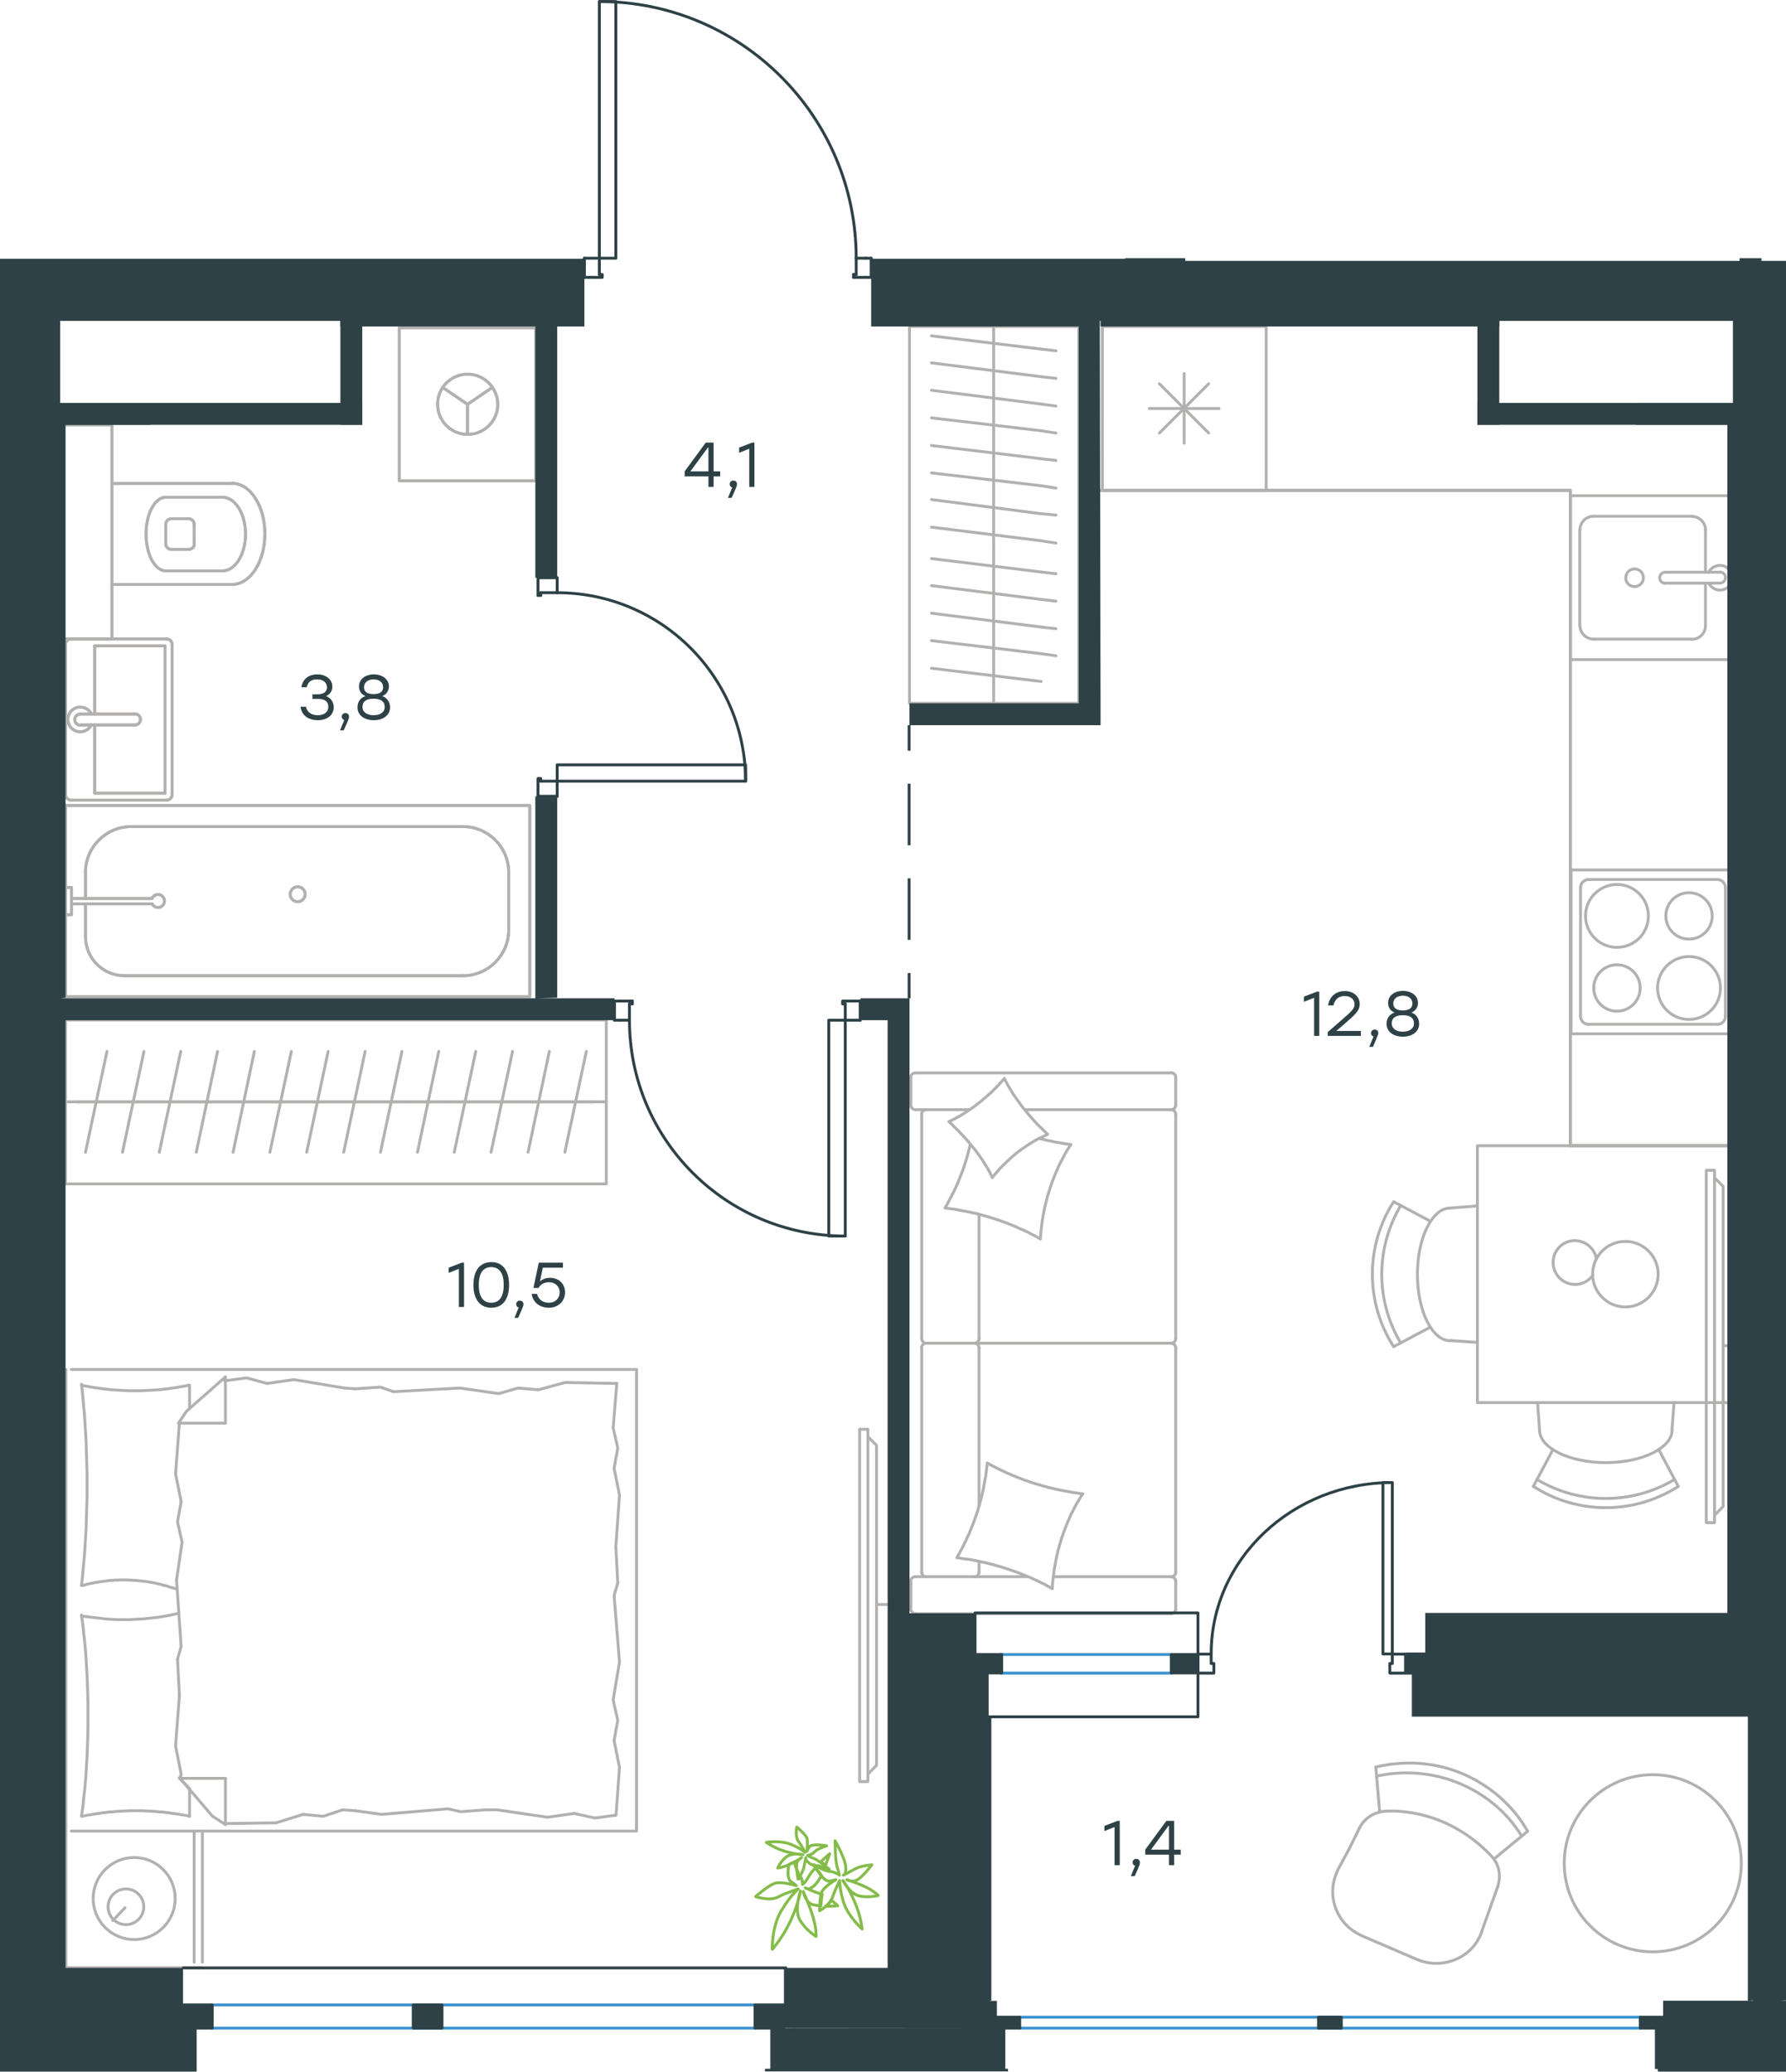 <?xml version="1.0" encoding="utf-8"?>
<!-- Generator: Adobe Illustrator 26.5.0, SVG Export Plug-In . SVG Version: 6.00 Build 0)  -->
<svg version="1.1" id="Слой_1" xmlns="http://www.w3.org/2000/svg" xmlns:xlink="http://www.w3.org/1999/xlink" x="0px" y="0px"
	 viewBox="0 0 931.8 1080.8" style="enable-background:new 0 0 931.8 1080.8;" xml:space="preserve">
<style type="text/css">
	.st0{fill:none;stroke:#B2B1B0;stroke-width:1.5;stroke-linecap:round;stroke-linejoin:round;stroke-miterlimit:10;}
	.st1{fill:none;stroke:#B2B1B0;stroke-width:1.5;stroke-linecap:round;stroke-linejoin:round;stroke-miterlimit:22.926;}
	.st2{fill:none;stroke:#2D4146;stroke-width:1.5;stroke-linecap:round;stroke-linejoin:round;stroke-miterlimit:10;}
	.st3{fill:none;stroke:#2D4146;stroke-width:1.5;stroke-miterlimit:22.926;}
	.st4{fill:none;stroke:#2D4146;stroke-width:1.5;stroke-linecap:round;stroke-linejoin:round;stroke-miterlimit:22.926;}
	.st5{fill:none;stroke:#3C93D0;stroke-width:1.5;stroke-linecap:round;stroke-linejoin:round;stroke-miterlimit:22.926;}
	.st6{fill:#2D4146;}
	.st7{fill:none;stroke:#84BC4A;stroke-width:1.5;stroke-linecap:round;stroke-linejoin:round;stroke-miterlimit:22.926;}
</style>
<g>
	<line class="st0" x1="49.4" y1="372.5" x2="49.4" y2="336.9"/>
	<polyline class="st0" points="49.4,378.2 49.4,413.8 86.1,413.8 	"/>
	<polyline class="st0" points="86.1,413.8 86.1,336.9 49.4,336.9 	"/>
	<path class="st0" d="M89.8,336.2c0-1.6-1.3-2.9-2.9-2.9"/>
	<path class="st0" d="M86.9,417.4c1.6,0,2.9-1.3,2.9-2.9"/>
	<path class="st0" d="M37.1,333.3c-1.6,0-2.9,1.3-2.9,2.9"/>
	<path class="st0" d="M34.2,414.5c0,1.6,1.3,2.9,2.9,2.9"/>
	<path class="st0" d="M70.4,378.2c1.6,0,2.9-1.3,2.9-2.9c0-1.6-1.3-2.9-2.9-2.9"/>
	<line class="st0" x1="41.9" y1="372.5" x2="70.4" y2="372.5"/>
	<path class="st0" d="M41.9,372.5c-1.6,0-2.9,1.3-2.9,2.9c0,1.6,1.3,2.9,2.9,2.9"/>
	<line class="st0" x1="41.9" y1="378.2" x2="70.4" y2="378.2"/>
	<path class="st0" d="M47.7,372.5c-1.3-2.7-4.3-4.1-7.3-3.5c-2.9,0.7-5,3.3-5,6.3c0,3,2.1,5.6,5,6.3c2.9,0.7,6-0.8,7.3-3.5"/>
	<line class="st0" x1="37" y1="333.3" x2="86.9" y2="333.3"/>
	<line class="st0" x1="89.8" y1="336.2" x2="89.8" y2="414.5"/>
	<line class="st0" x1="86.9" y1="417.4" x2="37" y2="417.4"/>
	<line class="st0" x1="34.2" y1="414.5" x2="34.2" y2="336.2"/>
	<line class="st0" x1="44.6" y1="488.6" x2="44.6" y2="471.5"/>
	<path class="st0" d="M79.4,471.5c0.7,1.4,2.2,2.2,3.8,1.8c1.5-0.3,2.6-1.7,2.6-3.3c0-1.6-1.1-2.9-2.6-3.3c-1.5-0.3-3.1,0.4-3.8,1.8
		"/>
	<line class="st0" x1="37.3" y1="471.5" x2="79.4" y2="471.5"/>
	<line class="st0" x1="37.3" y1="468.7" x2="79.4" y2="468.7"/>
	<line class="st0" x1="37.3" y1="463" x2="34.2" y2="463"/>
	<polyline class="st0" points="37.3,463 37.3,477.2 34.2,477.2 	"/>
	<path class="st0" d="M151.4,466.5c0,2.2,1.8,3.9,3.9,3.9c2.2,0,3.9-1.8,3.9-3.9c0-2.2-1.8-3.9-3.9-3.9
		C153.2,462.6,151.4,464.4,151.4,466.5z"/>
	<path class="st0" d="M44.6,488.6c0,11.3,9.1,20.4,20.4,20.4"/>
	<path class="st0" d="M68.5,431.2c-13.2,0-23.9,10.7-23.9,23.9"/>
	<path class="st0" d="M241.5,509c13.2,0,23.9-10.7,23.9-23.9"/>
	<path class="st0" d="M265.4,455.1c0-13.2-10.7-23.9-23.9-23.9"/>
	<line class="st0" x1="44.6" y1="455.1" x2="44.6" y2="468.7"/>
	<line class="st0" x1="65" y1="509" x2="241.5" y2="509"/>
	<line class="st0" x1="265.4" y1="485.1" x2="265.4" y2="455.1"/>
	<line class="st0" x1="241.5" y1="431.2" x2="68.5" y2="431.2"/>
	<rect x="34.2" y="420.2" class="st0" width="242.2" height="99.7"/>
	<path class="st0" d="M98.5,286.6c1.6,0,2.9-1.3,2.9-2.9"/>
	<path class="st0" d="M101.3,273.5c0-1.6-1.3-2.9-2.9-2.9"/>
	<path class="st0" d="M86.5,283.7c0,1.6,1.3,2.9,2.9,2.9"/>
	<path class="st0" d="M89.4,270.6c-1.6,0-2.9,1.3-2.9,2.9"/>
	<line class="st0" x1="89.3" y1="286.6" x2="98.5" y2="286.6"/>
	<line class="st0" x1="101.3" y1="283.7" x2="101.3" y2="273.5"/>
	<line class="st0" x1="98.5" y1="270.6" x2="89.3" y2="270.6"/>
	<line class="st0" x1="86.5" y1="273.5" x2="86.5" y2="283.7"/>
	<path class="st0" d="M86.5,259.4c-5.7,0-10.3,8.6-10.3,19.2c0,10.6,4.6,19.2,10.3,19.2"/>
	<line class="st0" x1="116.1" y1="297.8" x2="86.5" y2="297.8"/>
	<path class="st0" d="M116.1,297.8c6.6,0,12-8.6,12-19.2c0-10.6-5.4-19.2-12-19.2"/>
	<line class="st0" x1="116.1" y1="259.4" x2="86.5" y2="259.4"/>
	<path class="st0" d="M121.1,304.9c9.4,0,17.1-11.8,17.1-26.4c0-14.6-7.7-26.4-17.1-26.4"/>
	<line class="st0" x1="121.1" y1="304.9" x2="58.4" y2="304.9"/>
	<line class="st0" x1="121.1" y1="252.2" x2="58.4" y2="252.2"/>
	<polyline class="st0" points="34.2,333.3 58.4,333.3 58.4,221.6 34.2,221.6 	"/>
	<path class="st0" d="M864.8,515.4c0,9.1,7.3,16.4,16.4,16.4c9,0,16.4-7.3,16.4-16.4c0-9-7.3-16.4-16.4-16.4
		C872.2,499,864.8,506.4,864.8,515.4z"/>
	<path class="st0" d="M831.5,515.4c0,6.7,5.4,12.1,12.1,12.1c6.7,0,12.1-5.4,12.1-12.1c0-6.7-5.4-12.1-12.1-12.1
		C836.9,503.3,831.5,508.7,831.5,515.4z"/>
	<path class="st0" d="M827.2,477.8c0,9,7.3,16.4,16.4,16.4c9.1,0,16.4-7.3,16.4-16.4c0-9-7.3-16.4-16.4-16.4
		C834.6,461.4,827.2,468.7,827.2,477.8z"/>
	<path class="st0" d="M869.1,477.8c0,6.7,5.4,12.1,12.1,12.1c6.7,0,12.1-5.4,12.1-12.1c0-6.7-5.4-12.1-12.1-12.1
		C874.5,465.7,869.1,471.1,869.1,477.8z"/>
	<path class="st0" d="M824.6,530.1c0,2.4,1.9,4.3,4.3,4.3"/>
	<path class="st0" d="M895.9,534.4c2.4,0,4.3-1.9,4.3-4.3"/>
	<path class="st0" d="M828.9,458.8c-2.4,0-4.3,1.9-4.3,4.3"/>
	<path class="st0" d="M900.2,463.1c0-2.4-1.9-4.3-4.3-4.3"/>
	<line class="st0" x1="828.9" y1="534.3" x2="895.9" y2="534.3"/>
	<line class="st0" x1="824.6" y1="463.1" x2="824.6" y2="530.1"/>
	<line class="st0" x1="895.9" y1="458.8" x2="828.9" y2="458.8"/>
	<line class="st0" x1="900.2" y1="530.1" x2="900.2" y2="463.1"/>
	<polyline class="st0" points="901.2,453.8 819.7,453.8 819.7,539.3 901.2,539.3 	"/>
	<polyline class="st0" points="574.2,255.8 819.3,255.8 819.3,597.7 901.2,597.7 	"/>
	<polyline class="st0" points="574.2,255.8 819.3,255.8 819.3,597.7 901.2,597.7 	"/>
	<polyline class="st0" points="901.2,597.7 819.3,597.7 819.3,255.8 574.2,255.8 	"/>
	<line class="st0" x1="630.6" y1="200.2" x2="604.9" y2="225.9"/>
	<line class="st0" x1="604.9" y1="200.2" x2="630.6" y2="225.9"/>
	<line class="st0" x1="636" y1="213.1" x2="599.6" y2="213.1"/>
	<line class="st0" x1="617.8" y1="194.9" x2="617.8" y2="231.2"/>
	<rect x="575.1" y="170.3" class="st0" width="85.5" height="85.5"/>
	<line class="st0" x1="889.8" y1="326.3" x2="889.8" y2="304.2"/>
	<path class="st0" d="M852.8,306c2.6,0,4.6-2.1,4.6-4.6c0-2.6-2.1-4.6-4.6-4.6c-2.6,0-4.6,2.1-4.6,4.6
		C848.1,303.9,850.2,306,852.8,306z"/>
	<path class="st0" d="M868.8,298.5c-1.6,0-2.9,1.3-2.9,2.9c0,1.6,1.3,2.9,2.9,2.9"/>
	<line class="st0" x1="897.3" y1="304.2" x2="868.8" y2="304.2"/>
	<path class="st0" d="M897.3,304.2c1.6,0,2.9-1.3,2.9-2.9c0-1.6-1.3-2.9-2.9-2.9"/>
	<line class="st0" x1="897.3" y1="298.5" x2="868.8" y2="298.5"/>
	<path class="st0" d="M891.5,304.2c0.9,1.8,2.6,3.1,4.6,3.5c2,0.4,4.1-0.2,5.6-1.5"/>
	<path class="st0" d="M901.6,296.6c-1.5-1.4-3.6-1.9-5.6-1.5c-2,0.4-3.7,1.7-4.6,3.5"/>
	<path class="st0" d="M882.7,333.5c3.9,0,7.1-3.2,7.1-7.1"/>
	<path class="st0" d="M889.8,276.5c0-3.9-3.2-7.1-7.1-7.1"/>
	<path class="st0" d="M824.3,326.3c0,3.9,3.2,7.1,7.1,7.1"/>
	<path class="st0" d="M831.4,269.3c-3.9,0-7.1,3.2-7.1,7.1"/>
	<line class="st0" x1="882.7" y1="333.4" x2="831.4" y2="333.4"/>
	<line class="st0" x1="824.2" y1="326.3" x2="824.2" y2="276.4"/>
	<line class="st0" x1="831.4" y1="269.3" x2="882.7" y2="269.3"/>
	<line class="st0" x1="889.8" y1="276.4" x2="889.8" y2="298.5"/>
	<polyline class="st0" points="901.2,344.1 819.3,344.1 819.3,258.6 901.2,258.6 	"/>
	<line class="st0" x1="49.4" y1="372.5" x2="49.4" y2="336.9"/>
	<polyline class="st0" points="49.4,378.2 49.4,413.8 86.1,413.8 	"/>
	<polyline class="st0" points="86.1,413.8 86.1,336.9 49.4,336.9 	"/>
	<path class="st0" d="M89.8,336.2c0-1.6-1.3-2.9-2.9-2.9"/>
	<path class="st0" d="M86.9,417.4c1.6,0,2.9-1.3,2.9-2.9"/>
	<path class="st0" d="M37.1,333.3c-1.6,0-2.9,1.3-2.9,2.9"/>
	<path class="st0" d="M34.2,414.5c0,1.6,1.3,2.9,2.9,2.9"/>
	<path class="st0" d="M70.4,378.2c1.6,0,2.9-1.3,2.9-2.9c0-1.6-1.3-2.9-2.9-2.9"/>
	<line class="st0" x1="41.9" y1="372.5" x2="70.4" y2="372.5"/>
	<path class="st0" d="M41.9,372.5c-1.6,0-2.9,1.3-2.9,2.9c0,1.6,1.3,2.9,2.9,2.9"/>
	<line class="st0" x1="41.9" y1="378.2" x2="70.4" y2="378.2"/>
	<path class="st0" d="M47.7,372.5c-1.3-2.7-4.3-4.1-7.3-3.5c-2.9,0.7-5,3.3-5,6.3c0,3,2.1,5.6,5,6.3c2.9,0.7,6-0.8,7.3-3.5"/>
	<line class="st0" x1="37" y1="333.3" x2="86.9" y2="333.3"/>
	<line class="st0" x1="89.8" y1="336.2" x2="89.8" y2="414.5"/>
	<line class="st0" x1="86.9" y1="417.4" x2="37" y2="417.4"/>
	<line class="st0" x1="34.2" y1="414.5" x2="34.2" y2="336.2"/>
	<line class="st0" x1="44.6" y1="488.6" x2="44.6" y2="471.5"/>
	<path class="st0" d="M79.4,471.5c0.7,1.4,2.2,2.2,3.8,1.8c1.5-0.3,2.6-1.7,2.6-3.3c0-1.6-1.1-2.9-2.6-3.3c-1.5-0.3-3.1,0.4-3.8,1.8
		"/>
	<line class="st0" x1="37.3" y1="471.5" x2="79.4" y2="471.5"/>
	<line class="st0" x1="37.3" y1="468.7" x2="79.4" y2="468.7"/>
	<line class="st0" x1="37.3" y1="463" x2="34.2" y2="463"/>
	<polyline class="st0" points="37.3,463 37.3,477.2 34.2,477.2 	"/>
	<path class="st0" d="M151.4,466.5c0,2.2,1.8,3.9,3.9,3.9c2.2,0,3.9-1.8,3.9-3.9c0-2.2-1.8-3.9-3.9-3.9
		C153.2,462.6,151.4,464.4,151.4,466.5z"/>
	<path class="st0" d="M44.6,488.6c0,11.3,9.1,20.4,20.4,20.4"/>
	<path class="st0" d="M68.5,431.2c-13.2,0-23.9,10.7-23.9,23.9"/>
	<path class="st0" d="M241.5,509c13.2,0,23.9-10.7,23.9-23.9"/>
	<path class="st0" d="M265.4,455.1c0-13.2-10.7-23.9-23.9-23.9"/>
	<line class="st0" x1="44.6" y1="455.1" x2="44.6" y2="468.7"/>
	<line class="st0" x1="65" y1="509" x2="241.5" y2="509"/>
	<line class="st0" x1="265.4" y1="485.1" x2="265.4" y2="455.1"/>
	<line class="st0" x1="241.5" y1="431.2" x2="68.5" y2="431.2"/>
	<rect x="34.2" y="420.2" class="st0" width="242.2" height="99.7"/>
	<g>
		<polyline class="st0" points="256.9,202.1 243.9,210.9 230.9,202.1 		"/>
		<line class="st0" x1="243.9" y1="210.9" x2="243.9" y2="226.6"/>
		<path class="st0" d="M244,195.2c-8.7,0-15.7,7-15.7,15.7c0,8.7,7,15.7,15.7,15.7s15.7-7,15.7-15.7
			C259.6,202.3,252.6,195.2,244,195.2z"/>
		<rect x="208.3" y="171" class="st0" width="71.2" height="79.8"/>
		<polyline class="st0" points="256.9,202.1 243.9,210.9 230.9,202.1 		"/>
		<line class="st0" x1="243.9" y1="210.9" x2="243.9" y2="226.6"/>
		<path class="st0" d="M244,195.2c-8.7,0-15.7,7-15.7,15.7c0,8.7,7,15.7,15.7,15.7s15.7-7,15.7-15.7
			C259.6,202.3,252.6,195.2,244,195.2z"/>
		<rect x="208.3" y="171" class="st0" width="71.2" height="79.8"/>
	</g>
	<path class="st0" d="M98.5,286.6c1.6,0,2.9-1.3,2.9-2.9"/>
	<path class="st0" d="M101.3,273.5c0-1.6-1.3-2.9-2.9-2.9"/>
	<path class="st0" d="M86.5,283.7c0,1.6,1.3,2.9,2.9,2.9"/>
	<path class="st0" d="M89.4,270.6c-1.6,0-2.9,1.3-2.9,2.9"/>
	<line class="st0" x1="89.3" y1="286.6" x2="98.5" y2="286.6"/>
	<line class="st0" x1="101.3" y1="283.7" x2="101.3" y2="273.5"/>
	<line class="st0" x1="98.5" y1="270.6" x2="89.3" y2="270.6"/>
	<line class="st0" x1="86.5" y1="273.5" x2="86.5" y2="283.7"/>
	<path class="st0" d="M86.5,259.4c-5.7,0-10.3,8.6-10.3,19.2c0,10.6,4.6,19.2,10.3,19.2"/>
	<line class="st0" x1="116.1" y1="297.8" x2="86.5" y2="297.8"/>
	<path class="st0" d="M116.1,297.8c6.6,0,12-8.6,12-19.2c0-10.6-5.4-19.2-12-19.2"/>
	<line class="st0" x1="116.1" y1="259.4" x2="86.5" y2="259.4"/>
	<path class="st0" d="M121.1,304.9c9.4,0,17.1-11.8,17.1-26.4c0-14.6-7.7-26.4-17.1-26.4"/>
	<line class="st0" x1="121.1" y1="304.9" x2="58.4" y2="304.9"/>
	<line class="st0" x1="121.1" y1="252.2" x2="58.4" y2="252.2"/>
	<polyline class="st0" points="34.2,333.3 58.4,333.3 58.4,221.6 34.2,221.6 	"/>
	<line class="st0" x1="117.6" y1="951.3" x2="144.1" y2="950.9"/>
	<polyline class="st0" points="93.6,884.4 91.6,910.9 94.5,925.3 94.1,927.7 	"/>
	<polyline class="st0" points="93.6,742.4 91.6,768.9 94.5,783.3 	"/>
	<polyline class="st0" points="92.1,824.2 94.5,858.9 92.6,865.6 	"/>
	<polyline class="st0" points="94.5,783.3 92.6,793.9 95,804.5 92.1,824.2 	"/>
	<line class="st0" x1="92.6" y1="865.6" x2="93.6" y2="884.4"/>
	<polyline class="st0" points="98.9,947.5 97.2,947.1 95.4,946.8 93.7,946.5 91.9,946.2 90.2,946 88.4,945.7 86.7,945.5 84.9,945.3 
		83.1,945.2 81.4,945 79.6,944.9 77.9,944.8 76.1,944.7 74.4,944.6 72.7,944.6 70.9,944.6 69.1,944.6 67.4,944.6 65.6,944.7 
		63.8,944.8 62,944.9 60.3,945 58.5,945.2 56.8,945.3 55.1,945.5 53.3,945.7 51.6,946 49.9,946.2 48.2,946.5 46.4,946.8 44.7,947.1 
		43,947.5 	"/>
	<polyline class="st0" points="42.5,947.5 43,944.2 43.4,941 43.7,937.7 44.1,934.5 44.4,931.2 44.7,928 44.9,924.7 45.1,921.4 
		45.3,918.1 45.5,914.9 45.6,911.6 45.7,908.3 45.8,905 45.9,901.7 45.9,898.3 45.9,895 45.9,891.7 45.9,888.5 45.8,885.2 
		45.7,881.9 45.6,878.6 45.5,875.4 45.3,872.1 45.1,868.8 44.9,865.5 44.7,862.2 44.4,858.9 44.1,855.6 43.7,852.3 43.4,849 
		43,845.8 42.5,842.5 	"/>
	<polyline class="st0" points="179.8,724.1 153.3,719.7 139.3,721.7 	"/>
	<polyline class="st0" points="139.3,721.7 128.7,718.8 118.1,720.2 117.2,720.2 	"/>
	<line class="st0" x1="185.5" y1="724.5" x2="179.8" y2="724.1"/>
	<polyline class="st0" points="253.4,726 239.9,724.1 205.3,726 198.5,723.6 185.5,724.5 	"/>
	<polyline class="st0" points="321.8,721.7 294.8,721.2 280.9,725 	"/>
	<polyline class="st0" points="280.9,725 270.3,724.1 260.2,727 253.4,726 	"/>
	<polyline class="st0" points="259.2,944.1 285.7,948 299.6,946 	"/>
	<polyline class="st0" points="299.6,946 310.3,948.4 320.8,947 	"/>
	<line class="st0" x1="253.4" y1="944.1" x2="259.2" y2="944.1"/>
	<polyline class="st0" points="185.5,944.6 199,946.5 233.7,943.6 240.4,945.1 253.4,944.1 	"/>
	<line class="st0" x1="144.1" y1="950.9" x2="158.1" y2="946.5"/>
	<polyline class="st0" points="158.1,946.5 168.7,947.5 178.8,944.1 185.5,944.6 	"/>
	<polyline class="st0" points="42.5,843 47.9,843.7 50.6,844 53.3,844.3 54.6,844.5 56,844.6 57.3,844.7 58.6,844.8 59.9,844.8 
		61.2,844.9 62.4,844.9 63.7,844.9 65.6,844.9 67.5,844.9 69.4,844.8 71.2,844.7 73.1,844.6 74.9,844.5 76.8,844.3 78.6,844.1 
		80.4,843.9 82.2,843.7 84.1,843.4 85.9,843.1 87.7,842.8 89.5,842.4 91.3,842 93.1,841.6 	"/>
	<polyline class="st0" points="42.5,722.6 44.3,723 46,723.3 47.7,723.6 49.5,723.9 51.2,724.1 53,724.4 54.7,724.6 56.5,724.8 
		58.3,725 60,725.1 61.8,725.2 63.5,725.3 65.3,725.4 67,725.5 68.7,725.5 70.5,725.5 72.3,725.5 74,725.5 75.8,725.4 77.6,725.3 
		79.4,725.2 81.1,725.1 82.9,725 84.6,724.8 86.3,724.6 88.1,724.4 89.8,724.1 91.5,723.9 93.2,723.6 95,723.3 96.7,723 98.4,722.6 
			"/>
	<polyline class="st0" points="92.5,829.1 90.7,828.5 88.9,828 87.2,827.4 85.4,827 83.7,826.5 82,826.1 80.2,825.7 78.5,825.4 
		76.8,825.1 75.1,824.9 73.3,824.7 71.5,824.5 69.7,824.4 67.9,824.3 66.1,824.2 64.2,824.2 62.9,824.2 61.5,824.3 60.1,824.3 
		58.8,824.4 57.4,824.5 56.1,824.6 54.8,824.8 53.4,825 52.1,825.1 50.8,825.4 49.5,825.6 48.2,825.9 46.9,826.1 45.6,826.4 
		44.3,826.8 43,827.1 	"/>
	<polyline class="st0" points="42.5,827.1 42.9,823.9 43.2,820.6 43.5,817.4 43.8,814.1 44.1,810.8 44.3,807.6 44.5,804.3 44.7,801 
		44.9,797.8 45,794.5 45.1,791.2 45.2,787.9 45.3,784.6 45.4,781.3 45.4,778 45.4,774.6 45.4,771.4 45.4,768.1 45.3,764.8 
		45.2,761.6 45.1,758.3 45,755 44.9,751.7 44.7,748.4 44.5,745.1 44.3,741.8 44.1,738.5 43.8,735.2 43.5,731.9 43.2,728.7 
		42.9,725.4 42.5,722.1 	"/>
	<polyline class="st0" points="321.3,806.9 323.2,779.9 320.4,766 	"/>
	<polyline class="st0" points="320.4,766 322.3,755.4 319.9,744.8 321.8,721.7 	"/>
	<polyline class="st0" points="321.4,947 323.2,922 320.4,908 	"/>
	<polyline class="st0" points="323.2,867.1 320.4,832.4 322.3,825.7 	"/>
	<polyline class="st0" points="320.4,908 322.3,897.4 319.9,886.8 323.2,867.1 	"/>
	<line class="st0" x1="322.3" y1="825.7" x2="321.3" y2="806.9"/>
	<line class="st0" x1="117.6" y1="718.3" x2="117.6" y2="742.4"/>
	<polyline class="st0" points="93.6,927.3 110.9,947.5 117.6,951.8 	"/>
	<line class="st0" x1="93.6" y1="742.4" x2="117.6" y2="742.4"/>
	<line class="st0" x1="98.9" y1="947.5" x2="98.9" y2="933.4"/>
	<polyline class="st0" points="117.6,718.3 97.4,736.1 93.1,742.4 	"/>
	<line class="st0" x1="117.6" y1="951.8" x2="117.6" y2="927.7"/>
	<polyline class="st0" points="98.9,933 93.6,927.7 117.6,927.7 	"/>
	<line class="st0" x1="98.9" y1="734.8" x2="98.9" y2="722.6"/>
	<line class="st0" x1="65.2" y1="995.2" x2="58.9" y2="1001.9"/>
	<path class="st0" d="M65.7,1004c5.1,0,9.3-4.1,9.3-9.3c0-5.1-4.1-9.3-9.3-9.3c-5.1,0-9.3,4.1-9.3,9.3
		C56.4,999.8,60.5,1004,65.7,1004z"/>
	<path class="st0" d="M70,1011.8c11.8,0,21.4-9.6,21.4-21.4c0-11.8-9.6-21.4-21.4-21.4c-11.8,0-21.4,9.6-21.4,21.4
		C48.6,1002.2,58.2,1011.8,70,1011.8z"/>
	<line class="st0" x1="101.3" y1="955.2" x2="101.3" y2="1023.6"/>
	<line class="st0" x1="105.6" y1="1023.6" x2="105.6" y2="955.2"/>
	<polyline class="st0" points="34.4,955.2 34.4,1026.5 105.6,1026.5 	"/>
	<polyline class="st0" points="37.2,955.2 332.1,955.2 332.1,714.4 37.2,714.4 	"/>
	<line class="st0" x1="34.4" y1="714.4" x2="34.4" y2="955.2"/>
	<line class="st0" x1="40.6" y1="574.8" x2="59.9" y2="574.8"/>
	<line class="st0" x1="55.8" y1="548.5" x2="44.6" y2="601.1"/>
	<line class="st0" x1="59.9" y1="574.8" x2="79.1" y2="574.8"/>
	<line class="st0" x1="75.1" y1="548.5" x2="63.9" y2="601.1"/>
	<line class="st0" x1="79.1" y1="574.8" x2="98.3" y2="574.8"/>
	<line class="st0" x1="94.3" y1="548.5" x2="83.1" y2="601.1"/>
	<line class="st0" x1="98.3" y1="574.8" x2="117.5" y2="574.8"/>
	<line class="st0" x1="113.5" y1="548.5" x2="102.4" y2="601.1"/>
	<line class="st0" x1="117.5" y1="574.8" x2="136.8" y2="574.8"/>
	<line class="st0" x1="132.7" y1="548.5" x2="121.6" y2="601.1"/>
	<line class="st0" x1="136.8" y1="574.8" x2="156" y2="574.8"/>
	<line class="st0" x1="152" y1="548.5" x2="140.8" y2="601.1"/>
	<line class="st0" x1="156" y1="574.8" x2="175.3" y2="574.8"/>
	<line class="st0" x1="171.2" y1="548.5" x2="160" y2="601.1"/>
	<line class="st0" x1="175.3" y1="574.8" x2="194.5" y2="574.8"/>
	<line class="st0" x1="190.5" y1="548.5" x2="179.3" y2="601.1"/>
	<line class="st0" x1="34.2" y1="574.8" x2="316.3" y2="574.8"/>
	<line class="st0" x1="194.5" y1="574.8" x2="213.7" y2="574.8"/>
	<line class="st0" x1="209.7" y1="548.5" x2="198.5" y2="601.1"/>
	<line class="st0" x1="213.7" y1="574.8" x2="233" y2="574.8"/>
	<line class="st0" x1="228.9" y1="548.5" x2="217.8" y2="601.1"/>
	<line class="st0" x1="233" y1="574.8" x2="252.2" y2="574.8"/>
	<line class="st0" x1="248.2" y1="548.5" x2="237" y2="601.1"/>
	<line class="st0" x1="252.2" y1="574.8" x2="271.4" y2="574.8"/>
	<line class="st0" x1="267.4" y1="548.5" x2="256.2" y2="601.1"/>
	<line class="st0" x1="271.4" y1="574.8" x2="290.7" y2="574.8"/>
	<line class="st0" x1="286.6" y1="548.5" x2="275.5" y2="601.1"/>
	<line class="st0" x1="290.7" y1="574.8" x2="309.9" y2="574.8"/>
	<line class="st0" x1="305.9" y1="548.5" x2="294.7" y2="601.1"/>
	<rect x="34.2" y="532.1" class="st0" width="282.1" height="85.5"/>
	<line class="st0" x1="457.4" y1="837" x2="463.1" y2="837"/>
	<polyline class="st0" points="452.8,925.5 457.3,920.9 457.3,754 452.8,749.4 	"/>
	<rect x="448.5" y="745.6" class="st0" width="4.3" height="183.8"/>
	<path class="st0" d="M730.8,628.9c-13.2,22.1-13.2,49.6,0,71.7"/>
	<path class="st0" d="M727.1,626.9c-14.8,23-14.8,52.6,0,75.6"/>
	<line class="st0" x1="746.3" y1="692.3" x2="727.1" y2="702.5"/>
	<line class="st0" x1="746.3" y1="637.1" x2="727.1" y2="626.9"/>
	<line class="st0" x1="756.6" y1="630.2" x2="770.8" y2="629.1"/>
	<line class="st0" x1="756.6" y1="699.3" x2="770.8" y2="700.3"/>
	<path class="st0" d="M756.6,630.2c-9.4,0-17.1,15.5-17.1,34.6c0,19.1,7.7,34.6,17.1,34.6"/>
	<path class="st0" d="M801.9,771.8c22.1,13.2,49.6,13.2,71.7,0"/>
	<path class="st0" d="M800,775.4c23,14.8,52.6,14.8,75.6,0"/>
	<line class="st0" x1="865.4" y1="756.2" x2="875.6" y2="775.4"/>
	<line class="st0" x1="810.2" y1="756.2" x2="800" y2="775.4"/>
	<line class="st0" x1="803.2" y1="745.9" x2="802.2" y2="731.7"/>
	<line class="st0" x1="872.3" y1="745.9" x2="873.4" y2="731.7"/>
	<path class="st0" d="M803.2,745.9c0,9.4,15.5,17.1,34.6,17.1s34.6-7.7,34.6-17.1"/>
	<path class="st0" d="M832.9,656.7c-0.9-5.3-5.5-9.3-10.9-9.5c-5.4-0.2-10.2,3.5-11.4,8.8c-1.2,5.3,1.4,10.7,6.4,13
		c4.9,2.3,10.8,0.7,14-3.7"/>
	<path class="st0" d="M830.9,664.7c0,9.4,7.7,17.1,17.1,17.1c9.4,0,17.1-7.7,17.1-17.1c0-9.4-7.7-17.1-17.1-17.1
		C838.5,647.6,830.9,655.3,830.9,664.7z"/>
	<polyline class="st0" points="901.2,731.7 770.8,731.7 770.8,597.7 901.2,597.7 	"/>
	<g>
		<line class="st0" x1="536.2" y1="822.5" x2="477.5" y2="822.5"/>
		<line class="st0" x1="510.8" y1="703.1" x2="510.8" y2="785.7"/>
		<line class="st0" x1="505.8" y1="578.9" x2="477.5" y2="578.9"/>
		<polyline class="st0" points="495.1,585.1 496.1,584.6 497.1,584.1 498.2,583.6 499.2,583 500.2,582.5 501.2,581.9 502.2,581.3 
			503.1,580.7 504.1,580.1 505.1,579.4 506,578.8 507,578.1 507.9,577.5 508.8,576.8 509.7,576.1 510.7,575.4 511.6,574.7 
			512.4,574 513.3,573.2 514.2,572.5 515.1,571.7 515.9,570.9 516.8,570.2 517.6,569.4 518.4,568.6 519.3,567.7 520.1,566.9 
			520.9,566.1 521.6,565.2 522.4,564.4 523.2,563.5 524,562.6 		"/>
		<polyline class="st0" points="542.4,593.9 543.4,594.2 544.4,594.4 546.4,594.9 548.5,595.3 550.6,595.8 552.6,596.1 554.7,596.5 
			556.7,596.8 557.7,596.9 558.7,597.1 		"/>
		<polyline class="st0" points="517.7,614.3 517.2,613.2 516.7,612.2 516.2,611.2 515.6,610.1 515,609.1 514.4,608.1 513.8,607.2 
			513.2,606.2 512.6,605.2 511.9,604.3 511.3,603.3 510.6,602.4 509.9,601.4 509.2,600.5 508.5,599.6 507.8,598.7 506.3,596.9 
			504.8,595.1 503.3,593.4 501.7,591.7 500.1,590 498.4,588.4 496.8,586.7 495.1,585.1 		"/>
		<polyline class="st0" points="549,828.7 547.5,827.9 546.1,827.1 544.6,826.3 543.1,825.6 541.7,824.9 540.2,824.2 538.7,823.5 
			537.2,822.8 535.7,822.2 534.1,821.6 532.6,821 531.1,820.4 529.5,819.8 528,819.3 526.4,818.7 524.8,818.2 523.3,817.7 
			521.7,817.2 520.1,816.8 518.5,816.3 516.9,815.9 515.3,815.5 513.7,815.1 512.1,814.8 510.5,814.4 508.9,814.1 507.3,813.8 
			505.7,813.5 504,813.3 502.4,813.1 500.8,812.8 499.2,812.6 500,811.2 500.8,809.8 501.5,808.4 502.3,807 503,805.5 503.8,804 
			504.4,802.6 505.1,801.1 505.8,799.6 506.4,798.1 507,796.6 507.6,795.1 508.2,793.6 508.7,792 509.3,790.5 509.8,788.9 
			510.3,787.4 510.7,785.8 511.2,784.2 511.6,782.7 512,781.1 512.4,779.5 512.8,777.9 513.1,776.3 513.4,774.6 513.7,773 
			514,771.4 514.3,769.8 514.5,768.1 514.7,766.5 514.9,764.9 515.1,763.2 		"/>
		<polyline class="st0" points="558.7,597.1 557.8,598.4 556.9,599.8 556.1,601.2 555.3,602.6 554.5,604.1 553.8,605.5 553,607 
			552.3,608.4 551.7,609.9 551,611.4 550.4,612.9 549.8,614.4 549.2,615.9 548.6,617.5 548.1,619 547.6,620.6 547.1,622.2 
			546.6,623.7 546.2,625.3 545.8,626.9 545.4,628.5 545,630.1 544.7,631.7 544.4,633.3 544.1,634.9 543.8,636.6 543.6,638.2 
			543.4,639.8 543.2,641.5 543,643.1 542.9,644.8 542.8,646.4 		"/>
		<polyline class="st0" points="542.4,646.1 541,645.3 539.6,644.5 538.1,643.8 536.7,643 535.2,642.3 533.7,641.6 532.2,641 
			530.7,640.3 529.2,639.6 527.7,639 526.2,638.4 524.7,637.8 523.1,637.3 521.6,636.7 520.1,636.2 518.5,635.7 516.9,635.2 
			515.4,634.7 513.8,634.3 512.2,633.8 510.7,633.4 509.1,633 507.5,632.7 505.9,632.3 504.3,632 502.7,631.7 501.1,631.4 
			499.5,631.1 497.9,630.8 496.3,630.6 494.7,630.4 493,630.1 494.2,628.2 495.2,626.2 496.3,624.2 497.3,622.2 498.3,620.2 
			499.2,618.2 500.1,616.1 500.9,614.1 501.7,612 502.5,609.9 503.2,607.8 503.9,605.7 504.5,603.6 505.1,601.4 505.7,599.2 
			506.2,597 		"/>
		<polyline class="st0" points="564.9,779.3 564,780.6 563.2,782 562.3,783.4 561.5,784.8 560.7,786.3 560,787.7 559.2,789.2 
			558.5,790.6 557.9,792.1 557.2,793.6 556.6,795.1 556,796.6 555.4,798.2 554.8,799.7 554.3,801.3 553.7,802.8 553.3,804.4 
			552.8,806 552.4,807.5 551.9,809.1 551.6,810.7 551.2,812.3 550.9,813.9 550.6,815.6 550.3,817.2 550,818.8 549.8,820.4 
			549.6,822.1 549.4,823.7 549.2,825.4 549.1,827 549,828.7 		"/>
		<polyline class="st0" points="524,562.6 524.5,563.7 525.1,564.7 525.6,565.7 526.2,566.8 526.8,567.7 527.4,568.7 528,569.7 
			528.6,570.7 529.3,571.7 529.9,572.6 530.6,573.6 531.3,574.5 532.6,576.4 534,578.2 535.5,580 537,581.8 538.5,583.5 540,585.2 
			541.6,586.9 543.3,588.5 544.9,590.1 546.6,591.7 545.6,592.2 544.6,592.7 543.6,593.2 542.5,593.7 541.5,594.2 540.5,594.7 
			539.5,595.3 538.5,595.9 537.5,596.5 536.6,597.1 535.6,597.7 534.7,598.4 533.7,599 532.8,599.7 531.8,600.4 530.9,601.1 
			530,601.8 529.1,602.6 528.2,603.3 527.4,604.1 526.5,604.9 525.6,605.7 524.8,606.5 524,607.3 523.1,608.1 522.3,609 
			521.5,609.8 520.7,610.7 520,611.6 519.2,612.4 518.5,613.3 517.7,614.3 		"/>
		<polyline class="st0" points="515.1,763.2 516.5,764 518,764.8 519.4,765.5 520.9,766.3 522.4,767 523.9,767.7 525.4,768.4 
			526.9,769 528.4,769.7 529.9,770.3 531.4,770.9 533,771.5 534.5,772.1 536.1,772.6 537.6,773.2 539.2,773.7 540.8,774.2 
			542.4,774.6 543.9,775.1 545.5,775.5 547.1,776 548.7,776.3 550.3,776.7 551.9,777.1 553.5,777.4 555.1,777.7 556.8,778 
			558.4,778.3 560,778.6 561.6,778.8 563.3,779.1 564.9,779.3 		"/>
		<path class="st0" d="M508.4,700.7c1.3,0,2.4-1.1,2.4-2.4"/>
		<line class="st0" x1="510.8" y1="698.3" x2="510.8" y2="633.5"/>
		<path class="st0" d="M508.4,822.6c1.3,0,2.4-1.1,2.4-2.4"/>
		<path class="st0" d="M510.8,703.1c0-1.3-1.1-2.4-2.4-2.4"/>
		<line class="st0" x1="510.8" y1="814.5" x2="510.8" y2="820.2"/>
		<path class="st0" d="M483.2,578.9c-1.3,0-2.4,1.1-2.4,2.4"/>
		<path class="st0" d="M613.4,581.3c0-1.3-1.1-2.4-2.4-2.4"/>
		<path class="st0" d="M480.9,698.3c0,1.3,1.1,2.4,2.4,2.4"/>
		<path class="st0" d="M611,700.7c1.3,0,2.4-1.1,2.4-2.4"/>
		<line class="st0" x1="480.9" y1="698.3" x2="480.9" y2="581.3"/>
		<line class="st0" x1="613.4" y1="581.3" x2="613.4" y2="698.3"/>
		<path class="st0" d="M480.9,820.2c0,1.3,1.1,2.4,2.4,2.4"/>
		<path class="st0" d="M611,822.6c1.3,0,2.4-1.1,2.4-2.4"/>
		<path class="st0" d="M477.5,822.5c-1.3,0-2.4,1.1-2.4,2.4"/>
		<path class="st0" d="M483.2,700.7c-1.3,0-2.4,1.1-2.4,2.4"/>
		<path class="st0" d="M613.4,703.1c0-1.3-1.1-2.4-2.4-2.4"/>
		<path class="st0" d="M613.4,562c0-1.3-1.1-2.4-2.4-2.4"/>
		<path class="st0" d="M611,578.9c1.3,0,2.4-1.1,2.4-2.4"/>
		<path class="st0" d="M477.5,559.7c-1.3,0-2.4,1.1-2.4,2.4"/>
		<path class="st0" d="M475.2,576.5c0,1.3,1.1,2.4,2.4,2.4"/>
		<path class="st0" d="M475.2,839.4c0,1.3,1.1,2.4,2.4,2.4"/>
		<path class="st0" d="M613.4,824.9c0-1.3-1.1-2.4-2.4-2.4"/>
		<path class="st0" d="M611,841.8c1.3,0,2.4-1.1,2.4-2.4"/>
		<line class="st0" x1="480.9" y1="703.1" x2="480.9" y2="820.2"/>
		<line class="st0" x1="611" y1="700.7" x2="483.2" y2="700.7"/>
		<line class="st0" x1="613.4" y1="820.2" x2="613.4" y2="703.1"/>
		<line class="st0" x1="477.5" y1="559.7" x2="611" y2="559.7"/>
		<line class="st0" x1="613.4" y1="562" x2="613.4" y2="576.5"/>
		<line class="st0" x1="611" y1="578.9" x2="534.8" y2="578.9"/>
		<line class="st0" x1="475.2" y1="576.5" x2="475.2" y2="562"/>
		<line class="st0" x1="549.7" y1="822.5" x2="611" y2="822.5"/>
		<line class="st0" x1="613.4" y1="824.9" x2="613.4" y2="839.4"/>
		<line class="st0" x1="611" y1="841.8" x2="477.5" y2="841.8"/>
		<line class="st0" x1="475.2" y1="839.4" x2="475.2" y2="824.9"/>
	</g>
	<line class="st0" x1="899.1" y1="702" x2="901.2" y2="702"/>
	<polyline class="st0" points="894.5,790.5 899,785.9 899,618.9 894.5,614.4 	"/>
	<rect x="890.2" y="610.5" class="st0" width="4.3" height="183.8"/>
	<g>
		<g>
			<line class="st1" x1="739.8" y1="1022.4" x2="710.2" y2="1009.7"/>
			<line class="st1" x1="704" y1="964.3" x2="709.3" y2="953.5"/>
			<line class="st1" x1="698" y1="975.4" x2="704" y2="964.3"/>
			<line class="st1" x1="773" y1="1007.7" x2="781.4" y2="984.2"/>
			<line class="st1" x1="797" y1="955.3" x2="779.4" y2="969.8"/>
			<line class="st1" x1="717.8" y1="921.8" x2="719.8" y2="945.3"/>
			<path class="st1" d="M739.8,1022.4L739.8,1022.4c12.9,5.1,27.7-0.9,32.7-13.3c0.2-0.4,0.4-0.9,0.5-1.3"/>
			<path class="st1" d="M793.9,957.8c-7.9-12.8-19.5-22.3-33.8-28c-12.9-5.1-27.5-6.3-41-3.4"/>
			<path class="st1" d="M777.2,967.3c-7.3-7.6-16.3-13.7-26.1-17.6c-8.9-3.5-18.6-5.3-28-4.9"/>
			<path class="st1" d="M797,955.3c-7.9-14-20.7-24.7-35.4-30.6c-13.8-5.5-29-6.4-43.8-2.9"/>
			<path class="st1" d="M698,975.4c-0.4,0.9-0.5,1.3-0.9,2.2c-5,12.5,0.8,26.6,13.1,32"/>
			<path class="st1" d="M723.6,944.8c-6.2,0.1-11.8,3.6-14.3,8.8"/>
			<path class="st1" d="M781.4,984.2c1.9-6,0.7-12.1-3.8-16.5"/>
		</g>
		<circle class="st1" cx="862.3" cy="972" r="46.2"/>
	</g>
	<g>
		<line class="st1" x1="518.4" y1="366.9" x2="518.4" y2="286.5"/>
		<line class="st1" x1="550.9" y1="299.3" x2="543.2" y2="298.4"/>
		<line class="st1" x1="543.2" y1="298.4" x2="486" y2="291.4"/>
		<line class="st1" x1="550.9" y1="313.6" x2="543.2" y2="312.7"/>
		<line class="st1" x1="543.2" y1="312.7" x2="486" y2="305.5"/>
		<line class="st1" x1="550.9" y1="328" x2="543.2" y2="327.1"/>
		<line class="st1" x1="543.2" y1="327.1" x2="486" y2="319.9"/>
		<line class="st1" x1="550.9" y1="342.1" x2="543.2" y2="341"/>
		<line class="st1" x1="543.2" y1="341" x2="486" y2="334.2"/>
		<line class="st1" x1="543.2" y1="355.5" x2="486" y2="348.6"/>
		<rect x="474.5" y="170.3" class="st1" width="88.3" height="196.6"/>
		<line class="st1" x1="518.4" y1="286.5" x2="518.4" y2="170.3"/>
		<line class="st1" x1="550.9" y1="183" x2="543.2" y2="182.1"/>
		<line class="st1" x1="543.2" y1="182.1" x2="486" y2="175.2"/>
		<line class="st1" x1="550.9" y1="197.4" x2="543.2" y2="196.5"/>
		<line class="st1" x1="543.2" y1="196.5" x2="486" y2="189.3"/>
		<line class="st1" x1="550.9" y1="211.8" x2="543.2" y2="210.8"/>
		<line class="st1" x1="543.2" y1="210.8" x2="486" y2="203.6"/>
		<line class="st1" x1="550.9" y1="225.9" x2="543.2" y2="224.7"/>
		<line class="st1" x1="543.2" y1="224.7" x2="486" y2="218"/>
		<line class="st1" x1="550.9" y1="240.2" x2="543.2" y2="239.3"/>
		<line class="st1" x1="543.2" y1="239.3" x2="486" y2="232.4"/>
		<line class="st1" x1="550.9" y1="254.6" x2="543.2" y2="253.4"/>
		<line class="st1" x1="543.2" y1="253.4" x2="486" y2="246.7"/>
		<line class="st1" x1="550.9" y1="268.7" x2="543.2" y2="268"/>
		<line class="st1" x1="543.2" y1="268" x2="486" y2="260.6"/>
		<line class="st1" x1="543.2" y1="282.1" x2="486" y2="275"/>
		<line class="st1" x1="550.9" y1="283.3" x2="543.2" y2="282.1"/>
	</g>
</g>
<line class="st2" x1="451.7" y1="134.7" x2="454.5" y2="134.7"/>
<polyline class="st2" points="304.9,134.7 307.8,134.7 312.7,134.7 "/>
<line class="st2" x1="446.7" y1="134.7" x2="451.7" y2="134.7"/>
<path class="st2" d="M446.7,134.7c0-74-60-133.9-133.9-133.9"/>
<line class="st2" x1="451.7" y1="144.7" x2="445.3" y2="144.7"/>
<line class="st2" x1="307.8" y1="144.7" x2="304.9" y2="144.7"/>
<line class="st2" x1="312.7" y1="134.7" x2="312.7" y2="143.2"/>
<polyline class="st2" points="307.8,144.7 314.2,144.7 314.2,143.2 312.7,143.2 "/>
<line class="st2" x1="304.9" y1="134.7" x2="304.9" y2="144.7"/>
<line class="st2" x1="446.7" y1="143.2" x2="445.3" y2="143.2"/>
<polyline class="st2" points="454.5,134.7 454.5,144.7 451.7,144.7 "/>
<line class="st2" x1="446.7" y1="134.7" x2="446.7" y2="143.2"/>
<line class="st2" x1="445.3" y1="143.2" x2="445.3" y2="144.7"/>
<polygon class="st2" points="312.7,0.8 321.3,0.8 321.3,32 321.3,134.7 312.7,134.7 312.7,103.3 "/>
<line class="st2" x1="290.7" y1="304.2" x2="290.7" y2="301.4"/>
<polyline class="st2" points="290.7,415.4 290.7,412.5 290.7,407.5 "/>
<line class="st2" x1="290.7" y1="309.2" x2="290.7" y2="304.2"/>
<path class="st2" d="M389,407.5c0-54.3-44-98.3-98.3-98.3"/>
<line class="st2" x1="280.7" y1="304.2" x2="280.7" y2="310.6"/>
<line class="st2" x1="280.7" y1="412.5" x2="280.7" y2="415.4"/>
<line class="st2" x1="290.7" y1="407.5" x2="282.1" y2="407.5"/>
<polyline class="st2" points="280.7,412.5 280.7,406.1 282.1,406.1 282.1,407.5 "/>
<line class="st2" x1="290.7" y1="415.4" x2="280.7" y2="415.4"/>
<line class="st2" x1="282.1" y1="309.2" x2="282.1" y2="310.6"/>
<polyline class="st2" points="290.7,301.4 280.7,301.4 280.7,304.2 "/>
<line class="st2" x1="290.7" y1="309.2" x2="282.1" y2="309.2"/>
<line class="st2" x1="282.1" y1="310.6" x2="280.7" y2="310.6"/>
<polygon class="st2" points="322,407.5 389,407.5 389,399 357.7,399 290.7,399 290.7,407.5 "/>
<line class="st2" x1="323.4" y1="532.2" x2="320.6" y2="532.2"/>
<polyline class="st2" points="448.8,532.2 446,532.2 441,532.2 "/>
<line class="st2" x1="328.4" y1="532.2" x2="323.4" y2="532.2"/>
<path class="st2" d="M328.4,532.2c0,62.2,50.4,112.6,112.6,112.6"/>
<line class="st2" x1="323.4" y1="522.2" x2="329.9" y2="522.2"/>
<line class="st2" x1="446" y1="522.2" x2="448.8" y2="522.2"/>
<line class="st2" x1="441" y1="532.2" x2="441" y2="523.7"/>
<polyline class="st2" points="446,522.2 439.6,522.2 439.6,523.7 441,523.7 "/>
<line class="st2" x1="448.8" y1="532.2" x2="448.8" y2="522.2"/>
<line class="st2" x1="328.4" y1="523.7" x2="329.9" y2="523.7"/>
<polyline class="st2" points="320.6,532.2 320.6,522.2 323.4,522.2 "/>
<line class="st2" x1="328.4" y1="532.2" x2="328.4" y2="523.7"/>
<line class="st2" x1="329.9" y1="523.7" x2="329.9" y2="522.2"/>
<polygon class="st2" points="441,644.8 432.4,644.8 432.4,613.5 432.4,532.2 441,532.2 441,563.6 "/>
<line class="st3" x1="474.3" y1="378.3" x2="474.3" y2="391.6"/>
<line class="st3" x1="474.3" y1="408.8" x2="474.3" y2="440.9"/>
<line class="st3" x1="474.3" y1="458.2" x2="474.3" y2="490.3"/>
<line class="st3" x1="474.3" y1="507.6" x2="474.3" y2="520.8"/>
<path class="st4" d="M733.3,872.8v-9.9h-6.9v4.9h-1.3v5H733.3z M625,872.8h8.3v-5h-1.4v-4.9H625V872.8z M726.4,773.4
	c-52.2,0-94.5,40-94.5,89.3 M726.4,773.4h-4.9v89.4h4.9V773.4z"/>
<line class="st5" x1="522" y1="863.1" x2="611.1" y2="863.1"/>
<line class="st5" x1="522.2" y1="872.8" x2="611.1" y2="872.8"/>
<rect x="508.7" y="841.4" class="st4" width="116.3" height="54.2"/>
<rect x="508.7" y="863.1" class="st4" width="13.9" height="9.6"/>
<rect x="611.1" y="863.1" class="st4" width="13.9" height="9.6"/>
<rect x="733.9" y="862.8" class="st4" width="9.8" height="10"/>
<line class="st4" x1="95.6" y1="1026.6" x2="410" y2="1026.6"/>
<line class="st5" x1="110.6" y1="1058" x2="393.9" y2="1058"/>
<line class="st5" x1="110.6" y1="1045.9" x2="393.9" y2="1045.9"/>
<rect x="95.6" y="1045.9" class="st4" width="15.1" height="12.1"/>
<rect x="215.6" y="1045.9" class="st4" width="15" height="12.1"/>
<rect x="393.9" y="1045.9" class="st4" width="15" height="12.1"/>
<line class="st5" x1="532" y1="1052.3" x2="855.8" y2="1052.3"/>
<line class="st5" x1="532" y1="1058" x2="855.8" y2="1058"/>
<rect x="855.8" y="1052.3" class="st4" width="11.9" height="5.7"/>
<rect x="520.1" y="1052.3" class="st4" width="11.9" height="5.7"/>
<rect x="687.9" y="1052.3" class="st4" width="11.9" height="5.7"/>
<rect x="611.1" y="863.1" class="st6" width="13.9" height="9.6"/>
<rect x="215.6" y="1045.9" class="st6" width="15" height="12.1"/>
<rect x="393.9" y="1045.9" class="st6" width="15" height="12.1"/>
<path class="st6" d="M532,1058v-5.7h-11.9v-7.1v-1.4h-4.3l1.4-0.2v-148h-1.4v-1.4v-21.3h6.8v-9.6h-13.9v-18.9v-2.8h-14.2h-20V520.8
	h-11.4h-14.2v11.4h14.2v312v182.4h-54.1v2.8v28.5h57h28.5h21.4h4h0.3v0l-118.3,0.1v21.2h-2.8v1.4h126.8h0l0-1.4h-1.4V1058H532z
	 M519.8,1056.5h0.3v1.4L519.8,1056.5z"/>
<rect x="687.9" y="1052.3" class="st6" width="11.9" height="5.7"/>
<polygon class="st6" points="0,134.7 0,134.7 2.9,134.7 "/>
<g>
	<path class="st7" d="M416.5,985.4c0,0-4,3.2-8.9,11.4c-5,8.2-4.7,20.1-4.7,20.1s5.5-6,9.7-15.2c4.2-9.2,5-15.2,5-15.2
		s-3.2,9.2-0.5,14.7c3,5.5,8.7,9,8.7,9s0.2-3.7-1.5-9.7c-1.7-6-5.2-13.7-5.2-13.7s1,5.5,4.7,6.7c1,0.2,2.7,0.7,4.5,0.7
		c0.2-1.7,0.2-4.2,0.7-6c-0.2-0.2-0.7-0.2-0.7-0.2c-4-1.2-8.2-3.2-8.2-3.2s2,2,5.5-2c1-1,2-2.7,3-4.5c-1-1.2-2.2-3-3-4
		c-1.7,1.7-3.2,3.5-3.7,4.7c-2,3.5-3.2,4-3.2,4s0.2-1.7-1-4c-0.5,0.7-0.7,1-0.7,1s-0.2-1.5-0.7-3.5c-0.7-1.5-1.5-3.2-2-5.2
		c-0.7,0.5-1.5,0.7-2.5,1.2l-0.2,0.2c-0.7,3.5-0.7,7.2,0.7,8.5l3.2,2.5c0,0-8.4-2.7-11.9-1c-3.5,1.5-9.4,6.7-9.4,6.7
		s7.5,2.5,11.7,0.2C410.1,987.4,416.5,985.4,416.5,985.4z M430.9,994.4c3.2,0,6.2-0.2,6.2-0.2s-1.5-1.5-3.5-3
		C432.9,992.7,432.2,993.7,430.9,994.4z M429.7,975.2c0.2-0.2,0.2-0.7,0.5-1c-1-0.2-2.5-0.7-3.7-1l-0.2,0.2
		C427,974,428.2,974.7,429.7,975.2z M430.7,973c1.2-3.2,2.2-6,2.2-6s-2.2,2-4.7,4.2C429,971.8,430,972.5,430.7,973z M413.1,967.3
		c0-0.2-0.2-0.7-0.2-0.7h-0.2c0,0.2-0.2,0.5-0.2,1C412.8,967.3,412.8,967.3,413.1,967.3z"/>
	<path class="st7" d="M438.1,981c0,0-0.2,4,2,11.4c2.5,7.5,9.7,13.9,9.7,13.9s-0.7-7-4-14.4c-3.2-7.5-6-10.9-6-10.9s3.2,6.5,8.2,8
		c5,1.2,10.2-0.2,10.2-0.2s-2-2.2-6.7-4.5c-4.7-2.2-9.7-3.7-9.7-3.7s2.5,1.5,5.2,0.2c3-1.5,7.9-8,7.9-8s-6,0.5-8.9,2.2
		c-3,1.7-6,3.2-6,3.2s1.7-0.2,1.2-4.7c-0.5-4.5-5.5-13.2-5.5-13.2s0,10.4,1,13.4c1,3,1.2,4.5,1.2,4.5s-2-1.7-5.2-2
		c-2.5-0.2-5.5-2.2-7.5-3.2c-0.2-0.2-0.7-0.2-0.7-0.2c1,1.7,5.5,9.2,8.4,8.5l3.2-0.7c0,0-6.5,3.7-7.5,6.7c-1,3-1,9.5-1,9.5
		s5.5-3.2,6.7-7C435.7,985.7,438.1,981,438.1,981z"/>
	<path class="st7" d="M420,966.3c0,0-2-2-7.5-4.2c-5.5-2.2-12.7-1-12.7-1s4.2,3,9.9,4.7c6,1.7,9.2,1.7,9.2,1.7s-5.2-1.2-8.4,1
		c-3.2,2.2-4.7,6-4.7,6s2.2-0.2,5.7-1.7c3.5-1.5,6.7-3.7,6.7-3.7s-2,0.7-2.5,3c-0.5,2.2,0.7,8.2,0.7,8.2s2.5-3.7,3-6.2
		c0.5-2.5,1-5,1-5s-0.7,1,2,3c2.7,2,10.2,3,10.2,3s-6-5-8.2-5.7c-2.2-0.7-3-1.5-3-1.5s2-0.2,3.7-2c1.7-1.7,6.2-3,6.2-3
		s-7.9-1.5-9.2,0.7l-1.2,2.2c0,0,1-5.5-0.2-7.5c-1.2-2-5-5.2-5-5.2s-1,4.7,0.7,7.2C418.3,962.8,420,966.3,420,966.3z"/>
</g>
<g>
	<path class="st6" d="M242.1,658.7v23.1h-2.7v-19.9l-5.3,2.1v-2.7l6.8-2.6H242.1z"/>
	<path class="st6" d="M265.6,670.3c0,7.6-3.4,11.9-9.3,11.9c-5.8,0-9.3-4.3-9.3-11.9s3.5-11.9,9.3-11.9
		C262.1,658.3,265.6,662.7,265.6,670.3z M262.8,670.3c0-6.6-2.6-9.3-6.5-9.3s-6.5,2.7-6.5,9.3s2.6,9.3,6.5,9.3
		S262.8,676.9,262.8,670.3z"/>
	<path class="st6" d="M270.3,687.5h-1.9l2.2-5.4c-0.8-0.2-1.3-0.9-1.3-1.7c0-1.1,0.8-1.9,1.9-1.9c0.8,0,1.9,0.4,1.9,1.9
		C273.1,681,273,681.7,270.3,687.5z"/>
	<path class="st6" d="M294.8,674.2c0,4.7-3.7,8-8.4,8c-4.4,0-8.3-2.4-9-7.2h2.8c0.7,3,3.1,4.6,6.2,4.6c3.3,0,5.6-2.3,5.6-5.4
		c0-3.2-2.4-5.3-5.6-5.3c-2.6,0-4.4,1.2-5.5,3h-2.6l2.8-13.2h12.6v2.6h-10.5l-1.5,7.2c1.3-1.2,3-1.9,5.3-1.9
		C291.3,666.6,294.8,669.5,294.8,674.2z"/>
</g>
<g>
	<path class="st6" d="M584.2,949.9V973h-2.7v-19.9l-5.3,2.1v-2.7l6.8-2.6H584.2z"/>
	<path class="st6" d="M592,978.7H590l2.2-5.4c-0.8-0.2-1.3-0.9-1.3-1.7c0-1.1,0.8-1.9,1.9-1.9c0.8,0,1.9,0.4,1.9,1.9
		C594.8,972.1,594.7,972.9,592,978.7z"/>
	<path class="st6" d="M616,967.5h-3.4v5.5h-2.7v-5.5h-12.4v-2.6l11-15h4.1v15h3.4V967.5z M609.9,964.9v-12.4h-0.3l-9.1,12.4
		L609.9,964.9z"/>
</g>
<g>
	<path class="st6" d="M688.3,517.3v23.1h-2.7v-19.9l-5.3,2.1v-2.7l6.8-2.6H688.3z"/>
	<path class="st6" d="M710,540.4h-17.3v-2l6.7-5.8c5.6-4.9,7.3-6.3,7.3-8.7c0-2.5-2-4.3-5.2-4.3c-3.3,0-5.1,1.9-5.8,4.9h-2.8
		c0.7-4.6,4-7.5,8.7-7.5c4.7,0,7.8,3,7.8,6.8c0,3.4-2.4,5.5-7.8,10.2l-4.4,3.8H710V540.4z"/>
	<path class="st6" d="M716.3,546.1h-1.9l2.2-5.4c-0.8-0.2-1.3-0.9-1.3-1.7c0-1.1,0.8-1.9,1.9-1.9c0.8,0,1.9,0.4,1.9,1.9
		C719,539.5,718.9,540.2,716.3,546.1z"/>
	<path class="st6" d="M740.4,534.1c0,4.2-3.7,6.7-8.5,6.7c-4.8,0-8.5-2.5-8.5-6.7c0-2.8,1.5-5,4.2-5.9c-2.2-0.8-3.4-2.7-3.4-5
		c0-3.9,3.4-6.3,7.8-6.3c4.3,0,7.8,2.5,7.8,6.3c0,2.2-1.2,4.1-3.4,5C738.9,529.1,740.4,531.3,740.4,534.1z M737.7,533.9
		c0-2.9-2-4.3-5.8-4.3c-3.8,0-5.8,1.4-5.8,4.3c0,2.7,2.4,4.3,5.8,4.3C735.3,538.2,737.7,536.6,737.7,533.9z M726.9,523.5
		c0,2.1,1.4,3.6,5,3.6s5-1.5,5-3.6c0-2.5-2-4.1-5-4.1C728.9,519.5,726.9,521,726.9,523.5z"/>
</g>
<g>
	<path class="st6" d="M375.7,248.5h-3.4v5.5h-2.7v-5.5h-12.4v-2.6l11-15h4.1v15h3.4V248.5z M369.6,245.9v-12.4h-0.3l-9.1,12.4
		L369.6,245.9z"/>
	<path class="st6" d="M381.7,259.7h-1.9l2.2-5.4c-0.8-0.2-1.3-0.9-1.3-1.7c0-1.1,0.8-1.9,1.9-1.9c0.8,0,1.9,0.4,1.9,1.9
		C384.5,253.2,384.4,253.9,381.7,259.7z"/>
	<path class="st6" d="M393.6,230.9V254h-2.7v-19.9l-5.3,2.1v-2.7l6.8-2.6H393.6z"/>
</g>
<g>
	<path class="st6" d="M174.1,368.9c0,4.2-3.4,6.8-8.3,6.8c-4.5,0-8.4-2.2-9-7h2.8c0.7,3.1,3.2,4.4,6.2,4.4c3.4,0,5.5-1.7,5.5-4.4
		c0-2.3-1.4-4.1-5.1-4.1h-3.2v-2.4h2.4c3.5,0,5.2-1.3,5.2-3.6c0-2.6-2.1-4.2-5.1-4.2c-2.8,0-4.7,1-5.5,4.1h-2.8
		c0.9-4.7,4.2-6.7,8.4-6.7c4.4,0,7.8,2.6,7.8,6.4c0,2.2-1.2,4.1-3.3,4.9C172.5,364,174.1,366.1,174.1,368.9z"/>
	<path class="st6" d="M179.3,381h-1.9l2.2-5.4c-0.8-0.2-1.3-0.9-1.3-1.7c0-1.1,0.8-1.9,1.9-1.9c0.8,0,1.9,0.4,1.9,1.9
		C182.1,374.5,182,375.2,179.3,381z"/>
	<path class="st6" d="M203.5,369c0,4.2-3.7,6.7-8.5,6.7c-4.8,0-8.5-2.5-8.5-6.7c0-2.8,1.5-5,4.2-5.9c-2.2-0.8-3.4-2.7-3.4-5
		c0-3.9,3.4-6.3,7.8-6.3c4.3,0,7.8,2.5,7.8,6.3c0,2.2-1.2,4.1-3.4,5C202,364.1,203.5,366.3,203.5,369z M200.7,368.8
		c0-2.9-2-4.3-5.8-4.3c-3.8,0-5.8,1.4-5.8,4.3c0,2.7,2.4,4.3,5.8,4.3C198.3,373.1,200.7,371.6,200.7,368.8z M189.9,358.5
		c0,2.1,1.4,3.6,5,3.6s5-1.5,5-3.6c0-2.5-2-4.1-5-4.1C192,354.4,189.9,356,189.9,358.5z"/>
</g>
<rect x="11.7" y="210.2" class="st6" width="177.3" height="11.4"/>
<rect x="143.4" y="176" transform="matrix(-1.836970e-16 1 -1 -1.836970e-16 364.997 -1.608)" class="st6" width="79.8" height="11.4"/>
<polygon class="st6" points="290.7,520.8 279.5,520.8 290.7,520.5 290.7,415.4 279.3,415.4 279.3,520.8 31.4,520.8 34.2,520.5 
	34.2,221.6 78.4,221.6 78.4,210.9 31.4,210.9 31.4,210.2 31.4,167.4 67,167.4 177.6,167.4 177.6,170.3 279.3,170.3 279.3,301.4 
	290.7,301.4 290.7,170.3 304.9,170.3 304.9,167.4 304.9,139 304.9,135 2.9,135 0,135 0,170.3 0,446.7 0,458.1 0,1026.6 0,1080.7 
	102.6,1080.7 102.6,1079.3 102.6,1058 110.6,1058 110.6,1045.9 95.6,1045.9 95.6,1058 95.5,1058 95.5,1029.5 95.5,1026.6 
	34.2,1026.6 34.2,532.2 279.3,532.2 290.7,532.2 320.6,532.2 320.6,520.8 "/>
<rect x="770.8" y="210.2" class="st6" width="145.6" height="11.4"/>
<rect x="735.3" y="174.7" transform="matrix(-1.836970e-16 1 -1 -1.836970e-16 956.911 -596.125)" class="st6" width="82.4" height="11.4"/>
<polygon class="st6" points="919,136.1 919,134.7 907.6,134.7 907.6,136.1 618.4,136.1 618.4,134.7 583,134.7 583,134.7 587,134.7 
	587,135 454.5,135 454.5,139 454.5,167.4 454.5,170.3 562.8,170.3 562.8,366.9 474.5,366.9 474.5,378.3 562.8,378.3 573.8,378.3 
	574.2,378.3 573.8,167.4 574.2,167.4 574.2,170.3 587,170.3 782.2,170.3 782.2,167.4 864.9,167.4 904.1,167.4 904.1,210.2 
	864.9,210.2 853.5,210.2 853.5,221.6 864.9,221.6 901.2,221.6 901.2,841.4 743.6,841.4 743.6,844.2 743.6,862.8 733.9,862.8 
	733.9,872.8 736.6,872.8 736.6,894.1 736.6,895.5 911.9,895.5 911.9,895.5 911.9,894.1 911.9,894.1 911.9,895.5 911.9,1043.7 
	914.7,1043.5 914.7,1043.7 911.9,1043.7 888.2,1043.7 867.7,1043.7 867.7,1045.1 867.7,1056.5 867.7,1058 867.7,1058 867.7,1052.3 
	855.8,1052.3 855.8,1058 863.4,1058 863.4,1079.3 864.9,1079.3 864.9,1080.7 888.2,1080.7 931.8,1080.7 931.8,1043.7 929,1043.7 
	931.8,1043.5 931.8,895.5 931.8,136.1 "/>
</svg>
